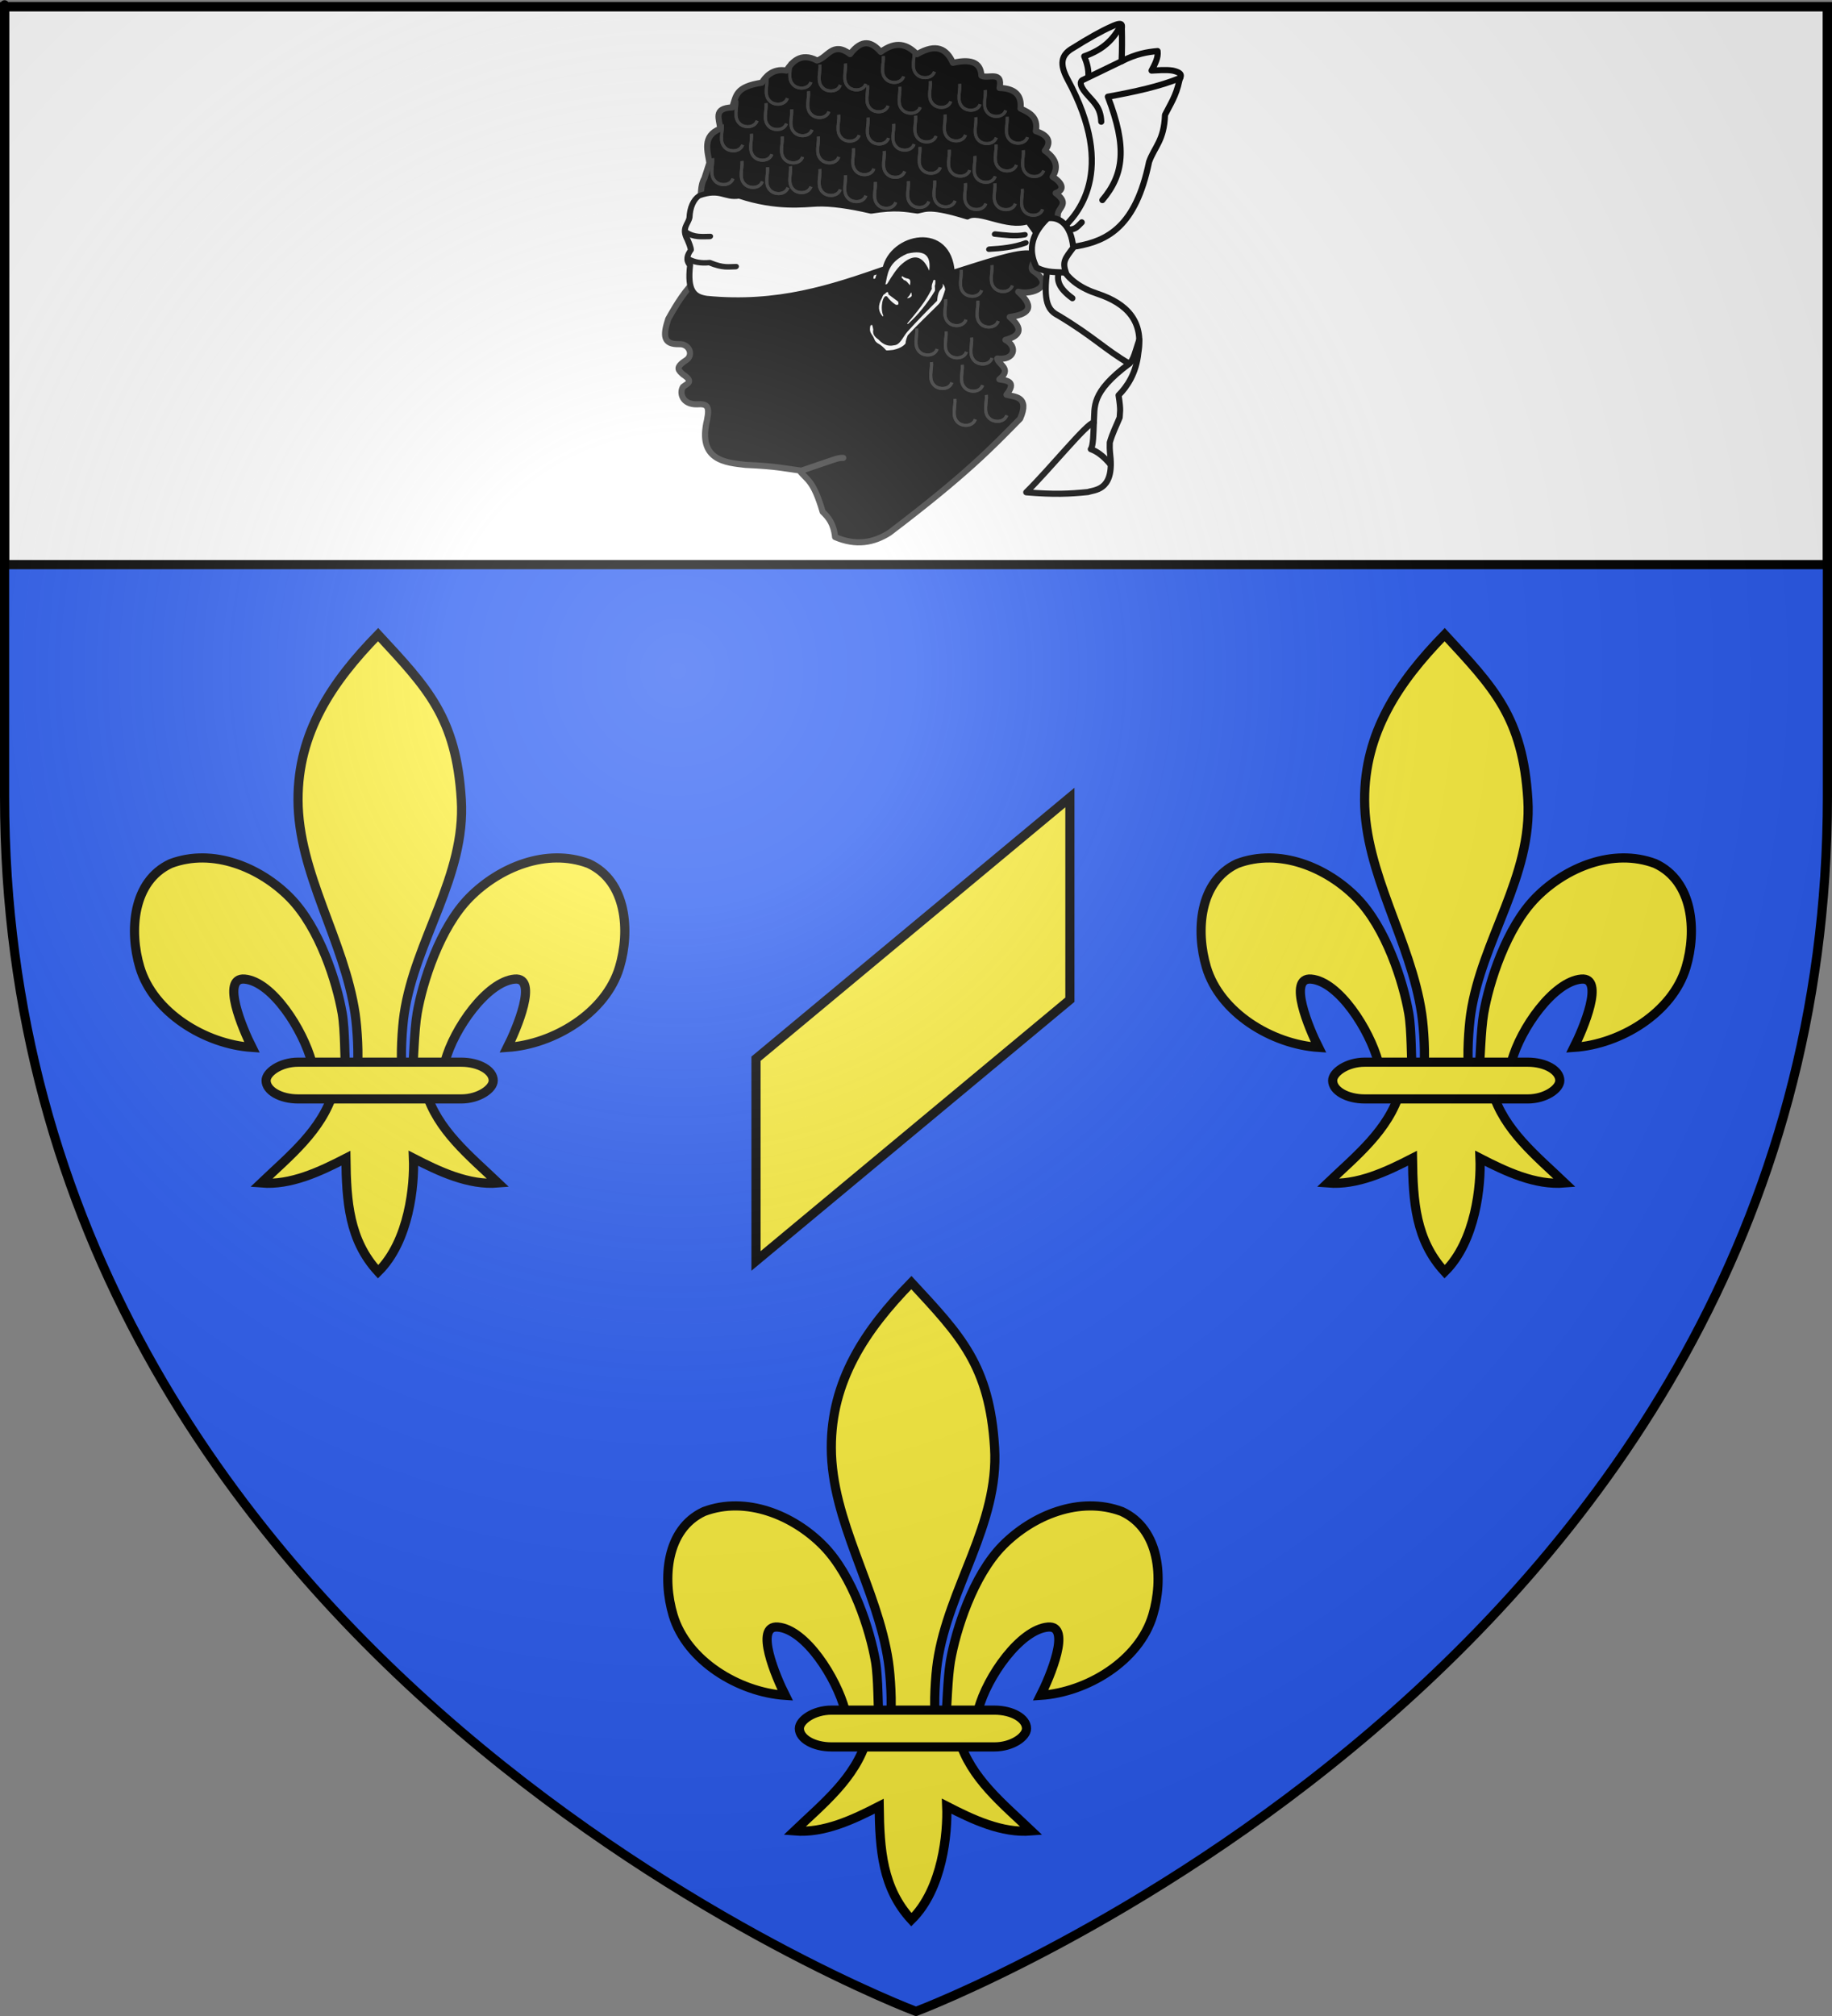 <?xml version="1.0" encoding="UTF-8" standalone="no"?>
<svg
   xmlns:dc="http://purl.org/dc/elements/1.1/"
   xmlns:cc="http://creativecommons.org/ns#"
   xmlns:rdf="http://www.w3.org/1999/02/22-rdf-syntax-ns#"
   xmlns:svg="http://www.w3.org/2000/svg"
   xmlns="http://www.w3.org/2000/svg"
   xmlns:xlink="http://www.w3.org/1999/xlink"
   xmlns:sodipodi="http://sodipodi.sourceforge.net/DTD/sodipodi-0.dtd"
   xmlns:inkscape="http://www.inkscape.org/namespaces/inkscape"
   inkscape:output_extension="org.inkscape.output.svg.inkscape"
   inkscape:export-ydpi="144"
   inkscape:export-xdpi="144"
   inkscape:export-filename="/Users/olivier/Desktop/Blason Rouge/Blason_Vide_3D.png"
   sodipodi:docname="Blason_ville_fr_Moret-sur-Loing_new_(Seine-et-Marne).svg"
   inkscape:version="0.91 r13725"
   sodipodi:version="0.32"
   id="svg2"
   version="1.0"
   width="600"
   height="660">
  <rect width="100%" height="100%" fill="#808080" stroke="none"/>
  <sodipodi:namedview
     inkscape:window-maximized="1"
     inkscape:document-rotation="0"
     inkscape:guide-bbox="true"
     showguides="true"
     inkscape:current-layer="layer3"
     inkscape:window-y="0"
     inkscape:window-x="0"
     inkscape:cy="329.61058"
     inkscape:cx="300"
     inkscape:zoom="0.79462992"
     height="660px"
     showgrid="false"
     id="base"
     pagecolor="#ffffff"
     bordercolor="#666666"
     borderopacity="1.0"
     objecttolerance="10.0"
     gridtolerance="10.0"
     guidetolerance="10.0"
     inkscape:pageopacity="0.0"
     inkscape:pageshadow="2"
     inkscape:window-width="1280"
     inkscape:window-height="726" />
  <desc
     id="desc4">Flag of Canton of Valais (Wallis)</desc>
  <defs
     id="defs6">
    <linearGradient
       id="linearGradient2893">
      <stop
         id="stop2895"
         offset="0"
         style="stop-color:white;stop-opacity:0.314;" />
      <stop
         style="stop-color:white;stop-opacity:0.251;"
         offset="0.19"
         id="stop2897" />
      <stop
         id="stop2901"
         offset="0.6"
         style="stop-color:#6b6b6b;stop-opacity:0.125;" />
      <stop
         id="stop2899"
         offset="1"
         style="stop-color:black;stop-opacity:0.125;" />
    </linearGradient>
    <radialGradient
       r="300"
       fy="226.331"
       fx="221.445"
       cy="226.331"
       cx="221.445"
       gradientTransform="matrix(1.353,0,0,1.349,-77.629,-85.747)"
       gradientUnits="userSpaceOnUse"
       id="radialGradient3163"
       xlink:href="#linearGradient2893"
       inkscape:collect="always" />
  </defs>
  <g
     transform="translate(2.3841858e-7,1.2525328e-6)"
     style="display:inline"
     inkscape:label="Fond écu"
     id="layer3"
     inkscape:groupmode="layer">
    <path
       sodipodi:nodetypes="cccccc"
       d="M 299,658.5 C 299,658.5 597.5,546.18 597.5,260.728 C 597.5,-24.723 597.5,2.176 597.5,2.176 L 0.5,2.176 L 0.5,260.728 C 0.5,546.18 299,658.5 299,658.5 z "
       style="fill:#2b5df2;fill-opacity:1;fill-rule:evenodd;stroke:none;stroke-width:1px;stroke-linecap:butt;stroke-linejoin:miter;stroke-opacity:1;display:inline"
       id="path11575" />
    <path
       sodipodi:nodetypes="ccccc"
       id="path10576"
       d="M 1.5,2.188 L 1.5,184.844 L 598.494,184.844 C 598.494,92.056 598.494,2.188 598.494,2.188 L 1.5,2.188 z "
       style="fill:#ffffff;fill-opacity:1;fill-rule:evenodd;stroke:#000000;stroke-width:3;stroke-linecap:butt;stroke-linejoin:miter;stroke-miterlimit:4;stroke-dasharray:none;stroke-opacity:1;display:inline" />
    <g
       style="stroke-width:3;stroke-miterlimit:4;stroke-dasharray:none"
       transform="translate(-10.262,0)"
       id="g22235">
      <g
         style="fill:#fcef3c;fill-opacity:1;stroke:#000000;stroke-width:5.484;stroke-miterlimit:4;stroke-dasharray:none;stroke-opacity:1;display:inline"
         id="g3672"
         transform="matrix(0.547,0,0,0.547,160.403,607.1)">
        <path
           sodipodi:nodetypes="csssssscscsscccccccsscscssssssc"
           id="path3674"
           d="M -48.097,-730.047 C -18.635,-698.201 -1.311,-680.639 1.716,-631.226 C 4.517,-585.498 -25.913,-547.267 -32.472,-503.038 C -33.716,-494.649 -34.783,-477.525 -33.659,-470.58 C -32.827,-465.437 -30.267,-449.725 -27.472,-469.166 C -26.897,-473.165 -26.485,-493.226 -24.722,-503.413 C -21.51,-521.974 -11.224,-554.612 6.622,-572.694 C 24.46,-590.769 52.726,-602.493 77.934,-593.038 C 100.774,-582.5 102.933,-552.738 96.434,-530.976 C 88.296,-503.72 57.193,-484.855 29.309,-483.007 C 34.835,-493.933 48.059,-525.12 33.716,-523.882 C 17.113,-522.449 -2.747,-494.201 -7.917,-474.823 C -9.864,-467.525 -9.078,-456.195 -19.503,-456.663 C -12.628,-433.435 6.777,-418.065 23.778,-401.851 C 6.056,-400.377 -11.477,-408.718 -26.941,-416.663 C -26.287,-400.738 -29.378,-367.096 -48.097,-348.726 C -65.472,-367.642 -67.053,-390.712 -67.378,-416.663 C -82.841,-408.718 -100.374,-400.377 -118.097,-401.851 C -101.096,-418.065 -81.69,-433.435 -74.816,-456.663 C -85.241,-456.195 -85.868,-466.818 -87.816,-474.116 C -92.986,-493.493 -111.432,-522.449 -128.034,-523.882 C -142.378,-525.12 -129.153,-493.933 -123.628,-483.007 C -151.512,-484.855 -182.614,-503.72 -190.753,-530.976 C -197.252,-552.738 -195.093,-582.5 -172.253,-593.038 C -147.045,-602.493 -118.779,-590.769 -100.941,-572.694 C -83.095,-554.612 -72.809,-521.974 -69.597,-503.413 C -67.834,-493.226 -68.129,-474.579 -67.554,-470.58 C -64.758,-451.139 -61.492,-465.437 -60.659,-470.58 C -59.535,-477.525 -60.603,-494.649 -61.847,-503.038 C -68.406,-547.267 -95.956,-587.053 -96.034,-631.226 C -96.104,-671.112 -76.051,-701.46 -48.097,-730.047 z "
           style="fill:#fcef3c;fill-opacity:1;fill-rule:evenodd;stroke:#000000;stroke-width:5.484;stroke-linecap:butt;stroke-linejoin:miter;stroke-miterlimit:4;stroke-dasharray:none;stroke-opacity:1" />
        <rect
           transform="scale(-1,1)"
           ry="19.2"
           y="-474.154"
           x="-20.841"
           height="22"
           width="136"
           id="rect3676"
           style="fill:#fcef3c;fill-opacity:1;fill-rule:evenodd;stroke:#000000;stroke-width:5.484;stroke-linejoin:round;stroke-miterlimit:4;stroke-dasharray:none;stroke-opacity:1"
           rx="19.2" />
      </g>
      <g
         style="fill:#fcef3c;fill-opacity:1;stroke:#000000;stroke-width:5.484;stroke-miterlimit:4;stroke-dasharray:none;stroke-opacity:1;display:inline"
         id="g22229"
         transform="matrix(0.547,0,0,0.547,509.714,607.1)">
        <path
           sodipodi:nodetypes="csssssscscsscccccccsscscssssssc"
           id="path22231"
           d="M -48.097,-730.047 C -18.635,-698.201 -1.311,-680.639 1.716,-631.226 C 4.517,-585.498 -25.913,-547.267 -32.472,-503.038 C -33.716,-494.649 -34.783,-477.525 -33.659,-470.58 C -32.827,-465.437 -30.267,-449.725 -27.472,-469.166 C -26.897,-473.165 -26.485,-493.226 -24.722,-503.413 C -21.51,-521.974 -11.224,-554.612 6.622,-572.694 C 24.46,-590.769 52.726,-602.493 77.934,-593.038 C 100.774,-582.5 102.933,-552.738 96.434,-530.976 C 88.296,-503.72 57.193,-484.855 29.309,-483.007 C 34.835,-493.933 48.059,-525.12 33.716,-523.882 C 17.113,-522.449 -2.747,-494.201 -7.917,-474.823 C -9.864,-467.525 -9.078,-456.195 -19.503,-456.663 C -12.628,-433.435 6.777,-418.065 23.778,-401.851 C 6.056,-400.377 -11.477,-408.718 -26.941,-416.663 C -26.287,-400.738 -29.378,-367.096 -48.097,-348.726 C -65.472,-367.642 -67.053,-390.712 -67.378,-416.663 C -82.841,-408.718 -100.374,-400.377 -118.097,-401.851 C -101.096,-418.065 -81.69,-433.435 -74.816,-456.663 C -85.241,-456.195 -85.868,-466.818 -87.816,-474.116 C -92.986,-493.493 -111.432,-522.449 -128.034,-523.882 C -142.378,-525.12 -129.153,-493.933 -123.628,-483.007 C -151.512,-484.855 -182.614,-503.72 -190.753,-530.976 C -197.252,-552.738 -195.093,-582.5 -172.253,-593.038 C -147.045,-602.493 -118.779,-590.769 -100.941,-572.694 C -83.095,-554.612 -72.809,-521.974 -69.597,-503.413 C -67.834,-493.226 -68.129,-474.579 -67.554,-470.58 C -64.758,-451.139 -61.492,-465.437 -60.659,-470.58 C -59.535,-477.525 -60.603,-494.649 -61.847,-503.038 C -68.406,-547.267 -95.956,-587.053 -96.034,-631.226 C -96.104,-671.112 -76.051,-701.46 -48.097,-730.047 z "
           style="fill:#fcef3c;fill-opacity:1;fill-rule:evenodd;stroke:#000000;stroke-width:5.484;stroke-linecap:butt;stroke-linejoin:miter;stroke-miterlimit:4;stroke-dasharray:none;stroke-opacity:1" />
        <rect
           transform="scale(-1,1)"
           ry="19.2"
           y="-474.154"
           x="-20.841"
           height="22"
           width="136"
           id="rect22233"
           style="fill:#fcef3c;fill-opacity:1;fill-rule:evenodd;stroke:#000000;stroke-width:5.484;stroke-linejoin:round;stroke-miterlimit:4;stroke-dasharray:none;stroke-opacity:1"
           rx="19.2" />
      </g>
    </g>
    <g
       style="fill:#fcef3c;fill-opacity:1;stroke:#000000;stroke-width:5.484;stroke-miterlimit:4;stroke-dasharray:none;stroke-opacity:1;display:inline"
       id="g22223"
       transform="matrix(0.547,0,0,0.547,324.796,819.232)">
      <path
         sodipodi:nodetypes="csssssscscsscccccccsscscssssssc"
         id="path22225"
         d="M -48.097,-730.047 C -18.635,-698.201 -1.311,-680.639 1.716,-631.226 C 4.517,-585.498 -25.913,-547.267 -32.472,-503.038 C -33.716,-494.649 -34.783,-477.525 -33.659,-470.58 C -32.827,-465.437 -30.267,-449.725 -27.472,-469.166 C -26.897,-473.165 -26.485,-493.226 -24.722,-503.413 C -21.51,-521.974 -11.224,-554.612 6.622,-572.694 C 24.46,-590.769 52.726,-602.493 77.934,-593.038 C 100.774,-582.5 102.933,-552.738 96.434,-530.976 C 88.296,-503.72 57.193,-484.855 29.309,-483.007 C 34.835,-493.933 48.059,-525.12 33.716,-523.882 C 17.113,-522.449 -2.747,-494.201 -7.917,-474.823 C -9.864,-467.525 -9.078,-456.195 -19.503,-456.663 C -12.628,-433.435 6.777,-418.065 23.778,-401.851 C 6.056,-400.377 -11.477,-408.718 -26.941,-416.663 C -26.287,-400.738 -29.378,-367.096 -48.097,-348.726 C -65.472,-367.642 -67.053,-390.712 -67.378,-416.663 C -82.841,-408.718 -100.374,-400.377 -118.097,-401.851 C -101.096,-418.065 -81.69,-433.435 -74.816,-456.663 C -85.241,-456.195 -85.868,-466.818 -87.816,-474.116 C -92.986,-493.493 -111.432,-522.449 -128.034,-523.882 C -142.378,-525.12 -129.153,-493.933 -123.628,-483.007 C -151.512,-484.855 -182.614,-503.72 -190.753,-530.976 C -197.252,-552.738 -195.093,-582.5 -172.253,-593.038 C -147.045,-602.493 -118.779,-590.769 -100.941,-572.694 C -83.095,-554.612 -72.809,-521.974 -69.597,-503.413 C -67.834,-493.226 -68.129,-474.579 -67.554,-470.58 C -64.758,-451.139 -61.492,-465.437 -60.659,-470.58 C -59.535,-477.525 -60.603,-494.649 -61.847,-503.038 C -68.406,-547.267 -95.956,-587.053 -96.034,-631.226 C -96.104,-671.112 -76.051,-701.46 -48.097,-730.047 z "
         style="fill:#fcef3c;fill-opacity:1;fill-rule:evenodd;stroke:#000000;stroke-width:5.484;stroke-linecap:butt;stroke-linejoin:miter;stroke-miterlimit:4;stroke-dasharray:none;stroke-opacity:1" />
      <rect
         transform="scale(-1,1)"
         ry="19.2"
         y="-474.154"
         x="-20.841"
         height="22"
         width="136"
         id="rect22227"
         style="fill:#fcef3c;fill-opacity:1;fill-rule:evenodd;stroke:#000000;stroke-width:5.484;stroke-linejoin:round;stroke-miterlimit:4;stroke-dasharray:none;stroke-opacity:1"
         rx="19.2" />
    </g>
    <path
       sodipodi:nodetypes="ccccc"
       id="rect23212"
       d="M 350.402,261.086 L 247.598,346.608 L 247.598,412.813 L 350.402,327.291 L 350.402,261.086 z "
       style="fill:#fcef3c;fill-opacity:1;stroke:#000000;stroke-width:3;stroke-miterlimit:4;stroke-dasharray:none;stroke-opacity:1" />
    <path
       d="m 276.171,149.904 c -1.914,-0.011 -1.919,0.197 -13.723,4.193 -5.143,-0.675 -7.865,-1.451 -18.297,-1.906 -6.394,-0.741 -15.811,-1.373 -12.579,-14.739 0.846,-4.282 0.233,-5.375 -3.304,-5.082 -4.774,0.101 -5.857,-3.672 -4.574,-5.718 1.434,-1.135 3.646,-1.64 0,-4.066 -1.45,-1.349 -2.729,-2.215 0.889,-4.574 2.749,-1.675 1.182,-5.525 -2.16,-5.337 -5.129,0.106 -5.417,-2.656 -3.558,-8.259 2.798,-4.993 5.728,-9.766 9.53,-13.087 0.988,-0.685 1.849,-3.34 1.144,-6.48 -5.436,-7.754 0.619,-8.21 1.398,-12.071 -2.032,-6.814 -1.578,-12.233 -0.254,-14.358 l 1.652,-5.082 c -0.438,-3.459 -2.586,-8.851 3.558,-11.181 -0.288,-3.256 -2.435,-6.736 3.939,-6.988 1.307,-3.93 1.086,-6.763 9.672,-8.098 1.049,-1.656 3.378,-4.824 8.06,-3.962 1.705,-2.612 4.594,-6.175 10.019,-3.305 3.474,-0.901 5.135,-6.435 10.83,-2.09 3.978,-5.2 7.14,-4.028 10.041,-0.707 4.961,-3.725 8.68,-2.528 11.857,0.757 6.331,-3.715 9.742,-1.785 11.778,2.803 6.888,-1.54 9.13,0.499 9.334,4.208 2.069,1.188 7.127,-1.86 5.945,4.024 5.2,0.148 7.32,2.511 6.874,6.739 2.902,1.346 5.857,2.74 4.998,7.395 3.872,1.251 5.374,3.37 2.955,6.399 3.48,2.38 4.675,5.186 2.556,8.54 2.796,1.719 4.438,4.159 0.976,5.348 4.94,3.635 0.573,4.742 0.71,7.27 -0.088,3.233 -1.198,4.463 -2.16,5.591 -0.042,2.965 -0.932,4.574 -2.668,4.828 -1.013,2.664 -5.311,6.442 -3.068,7.91 7.194,4.71 -0.462,7.924 -5.064,6.701 6.024,5.43 2.946,7.447 -2.795,8.259 6.38,5.346 0.566,6.914 -1.398,7.497 4.136,2.166 3.02,6.852 -2.668,6.099 0.406,2.152 4.977,3.285 0.687,6.811 2.223,0.404 5.884,0.525 2.332,5.036 2.721,0.773 7.709,0.491 4.478,7.847 -9.173,9.319 -17.377,18.043 -42.819,37.356 -5.172,3.28 -10.943,4.335 -17.788,1.398 -0.458,-4.397 -2.192,-6.457 -4.066,-8.259 -3.103,-10.597 -5.169,-10.31 -7.624,-13.56"
       style="color:#000000;display:inline;overflow:visible;visibility:visible;fill:#000000;fill-opacity:1;fill-rule:nonzero;stroke:#313131;stroke-width:2;stroke-linecap:round;stroke-linejoin:round;stroke-miterlimit:4;stroke-dasharray:none;stroke-dashoffset:0;stroke-opacity:1;marker:none;marker-start:none;marker-mid:none;marker-end:none"
       id="path1884"
       inkscape:connector-curvature="0"
       sodipodi:nodetypes="ccccccccccccccccccccccccccccccccccsccccccccccc" />
    <g
       transform="matrix(0.252,0,0,0.252,201.839,-12.726)"
       id="g30350">
      <path
         d="m 297.742,373.5 c -1.551,-0.285 -2.447,0.496 -2.652,2.399 -0.239,1.866 -0.458,3.74 0.126,5.935 0.251,1.044 0.887,2.409 2.147,4.293 2.138,2.502 2.793,5.3 4.167,7.955 1.238,1.559 2.791,3.071 4.924,4.041 2.876,1.589 6.791,5.105 9.218,8.081 1.274,0.887 6.243,-0.215 9.47,-0.379 11.581,-2.415 15.793,-7.812 16.036,-8.713 -0.041,-2.152 0.794,-5.46 2.778,-10.228 13.427,-14.619 26.853,-27.022 40.28,-40.532 2.089,-2.695 3.786,-3.409 8.46,-19.193 -1.18,-5.799 -2.131,-5.442 -3.157,-7.071 -1.252,1.763 2.978,1.359 -4.167,8.965 -2.656,4.576 -2.697,8.749 -3.283,13.006 -13.042,13.001 -25.971,26.19 -38.512,40.027 -6.502,7.772 -9.604,17.463 -17.678,17.804 -6.852,1.625 -13.561,-0.452 -20.077,-7.576 -4.29,-2.983 -7.884,-6.408 -6.692,-12.879 -0.332,-2.503 -0.905,-4.041 -1.389,-5.935 z"
         transform="translate(34.857,99.219)"
         style="color:#000000;display:inline;overflow:visible;visibility:visible;fill:#ffffff;fill-opacity:1;fill-rule:nonzero;stroke:none;stroke-width:0.5;stroke-linecap:round;stroke-linejoin:round;stroke-miterlimit:4;stroke-dashoffset:0;stroke-opacity:1;marker:none;marker-start:none;marker-mid:none;marker-end:none"
         id="path15283" />
      <path
         d="m 311.339,362.268 c -5.547,-6.046 -6.779,-13.679 -0.893,-23.929 1.083,-2.937 1.751,-4.574 3.839,-5.268 4.186,-4.818 4.243,-1.213 4.732,0.804 l 12.411,9.196 c 0.566,2.501 1.297,5.12 -3.214,4.018 -5.142,-3.283 -8.335,-6.909 -11.161,-10.625 -5.571,-3.529 -9.331,15.613 -4.911,24.821 -0.021,0.636 -0.118,1.176 -0.804,0.982 z"
         transform="translate(34.857,99.219)"
         style="color:#000000;display:inline;overflow:visible;visibility:visible;opacity:1;fill:#ffffff;fill-opacity:1;fill-rule:nonzero;stroke:none;stroke-width:0.5;stroke-linecap:round;stroke-linejoin:round;stroke-miterlimit:4;stroke-dasharray:none;stroke-dashoffset:0;stroke-opacity:1;marker:none;marker-start:none;marker-mid:none;marker-end:none"
         id="path19718" />
      <path
         d="m 343.01,338.587 c 1.726,-2.073 3.451,-2.949 5.177,-7.324 0.523,0.645 1.021,1.388 0.884,4.672 -2.683,2.762 -4.361,2.677 -6.061,2.652 z"
         transform="translate(34.857,99.219)"
         style="color:#000000;display:inline;overflow:visible;visibility:visible;opacity:1;fill:#ffffff;fill-opacity:1;fill-rule:nonzero;stroke:none;stroke-width:0.5;stroke-linecap:round;stroke-linejoin:round;stroke-miterlimit:4;stroke-dasharray:none;stroke-dashoffset:0;stroke-opacity:1;marker:none;marker-start:none;marker-mid:none;marker-end:none"
         id="path21490" />
      <path
         d="m 336.57,309.923 c 2.157,1.66 4.641,2.863 7.639,3.346 0.943,0.389 1.931,0.423 2.715,2.083 0.661,1.677 0.173,4.272 0.063,6.566 -2.712,-2.399 -4.342,-6.36 -8.397,-6.819 -0.174,-0.75 -0.659,-1.568 -2.336,-2.652 -0.5,-1.205 0.022,-1.796 0.316,-2.525 z"
         transform="translate(34.857,99.219)"
         style="color:#000000;display:inline;overflow:visible;visibility:visible;opacity:1;fill:#ffffff;fill-opacity:1;fill-rule:nonzero;stroke:none;stroke-width:3;stroke-linecap:round;stroke-linejoin:round;stroke-miterlimit:4;stroke-dasharray:none;stroke-dashoffset:0;stroke-opacity:1;marker:none;marker-start:none;marker-mid:none;marker-end:none"
         id="path22377" />
      <path
         d="m 299.195,313.08 c 1.859,-8.975 1.77,-17.801 7.639,-27.085 l 6.124,-1.831 c -3.907,9.168 -7.052,14.994 -11.364,28.979 -0.709,0.252 -1.367,0.654 -2.399,-0.063 z"
         transform="translate(34.857,99.219)"
         style="color:#000000;display:inline;overflow:visible;visibility:visible;opacity:1;fill:#ffffff;fill-opacity:1;fill-rule:nonzero;stroke:none;stroke-width:3;stroke-linecap:round;stroke-linejoin:round;stroke-miterlimit:4;stroke-dasharray:none;stroke-dashoffset:0;stroke-opacity:1;marker:none;marker-start:none;marker-mid:none;marker-end:none"
         id="path23264" />
      <path
         d="m 314.915,320.719 c 3.187,-13.302 2.526,-28.36 28.347,-39.901 25.322,-5.995 30.759,4.864 28.6,22.16 -9.701,-22.54 -22.178,-20.339 -35.734,-8.523 -5.74,4.74 -12.611,15.128 -18.512,24.971 -0.875,1.46 -1.733,1.082 -2.701,1.293 z"
         transform="translate(34.857,99.219)"
         style="color:#000000;display:inline;overflow:visible;visibility:visible;opacity:1;fill:#ffffff;fill-opacity:1;fill-rule:nonzero;stroke:none;stroke-width:3;stroke-linecap:round;stroke-linejoin:round;stroke-miterlimit:4;stroke-dasharray:none;stroke-dashoffset:0;stroke-opacity:1;marker:none;marker-start:none;marker-mid:none;marker-end:none"
         id="path24151" />
      <path
         d="m 343.073,371.732 c 22.245,-25.958 26.808,-35.094 32.199,-45.204 -0.789,-5.407 1.221,-7.759 2.083,-11.364 1.193,-0.525 1.941,-0.272 2.462,0.379 -0.115,2.447 0.274,5.146 -0.758,7.134 0.532,4.366 0.178,4.298 0.253,6.377 -10.272,16.898 -22.149,31.476 -34.661,42.742 -0.622,0.459 -1.124,0.316 -1.578,-0.063 z"
         transform="translate(34.857,99.219)"
         style="color:#000000;display:inline;overflow:visible;visibility:visible;opacity:1;fill:#ffffff;fill-opacity:1;fill-rule:nonzero;stroke:none;stroke-width:3;stroke-linecap:round;stroke-linejoin:round;stroke-miterlimit:4;stroke-dasharray:none;stroke-dashoffset:0;stroke-opacity:1;marker:none;marker-start:none;marker-mid:none;marker-end:none"
         id="path25038" />
    </g>
    <g
       transform="matrix(0.238,-0.086,0.075,0.208,178.881,37.49)"
       id="g10799"
       style="fill:#ffffff;fill-opacity:1;stroke:#000000;stroke-width:7.95;stroke-miterlimit:4;stroke-dasharray:none;stroke-opacity:1">
      <path
         id="path2791"
         style="color:#000000;display:inline;overflow:visible;visibility:visible;opacity:1;fill:#ffffff;fill-opacity:1;fill-rule:nonzero;stroke:#000000;stroke-width:7.95;stroke-linecap:round;stroke-linejoin:round;stroke-miterlimit:4;stroke-dasharray:none;stroke-dashoffset:0;stroke-opacity:1;marker:none;marker-start:none;marker-mid:none;marker-end:none"
         transform="translate(34.857,99.219)"
         d="m 79.297,237.634 c -14.524,-8.93 -19.901,-20.305 -5.091,-54.569 -3.135,-10.137 1.374,-15.906 7.576,-20.708 1.055,-3.615 0.761,-9.926 0.505,-16.162 -2.493,-19.733 7.426,-20.849 12.122,-29.799 4.816,-13.557 12.587,-22.95 21.213,-25.506 29.934,0.152 30.308,16.514 49.053,20.415 40.141,36.208 74.632,44.406 91.904,50.569 16.633,6.178 37.41,18.571 62.124,36.871 31.823,6.818 42.851,15.122 56.569,23.234 11.215,1.855 18.395,-0.877 58.084,33.335 17.425,-4.284 43.588,36.822 71.721,36.871 l 7.576,31.315 -18.688,14.647 c -13.207,-9.855 -61.779,-10.485 -104.551,-12.627 17.808,-70.177 -56.324,-81.377 -78.792,-39.396 C 237.083,285.13 163.369,283.394 79.297,237.634 Z" />
      <path
         id="path9879"
         style="color:#000000;display:inline;overflow:visible;visibility:visible;opacity:1;fill:none;fill-opacity:1;fill-rule:nonzero;stroke:#000000;stroke-width:7.95;stroke-linecap:round;stroke-linejoin:round;stroke-miterlimit:4;stroke-dasharray:none;stroke-dashoffset:0;stroke-opacity:1;marker:none;marker-start:none;marker-mid:none;marker-end:none"
         d="m 109.214,272.362 c 5.877,7.694 14.052,13.091 24.643,16.071 14.514,15.099 21.533,15.209 30.357,18.929" />
      <path
         id="path9881"
         style="color:#000000;display:inline;overflow:visible;visibility:visible;opacity:1;fill:none;fill-opacity:1;fill-rule:nonzero;stroke:#000000;stroke-width:7.95;stroke-linecap:round;stroke-linejoin:round;stroke-miterlimit:4;stroke-dasharray:none;stroke-dashoffset:0;stroke-opacity:1;marker:none;marker-start:none;marker-mid:none;marker-end:none"
         d="m 118.143,233.791 c 7.867,12.339 18.066,14.57 27.857,18.571" />
      <path
         id="path9883"
         style="color:#000000;display:inline;overflow:visible;visibility:visible;opacity:1;fill:none;fill-opacity:1;fill-rule:nonzero;stroke:#000000;stroke-width:7.95;stroke-linecap:round;stroke-linejoin:round;stroke-miterlimit:4;stroke-dasharray:none;stroke-dashoffset:0;stroke-opacity:1;marker:none;marker-start:none;marker-mid:none;marker-end:none"
         transform="translate(34.857,99.219)"
         d="m 445.357,311.286 c 15.224,5.174 30.591,9.777 47.143,9.643" />
      <path
         id="path9885"
         style="color:#000000;display:inline;overflow:visible;visibility:visible;opacity:1;fill:none;fill-opacity:1;fill-rule:nonzero;stroke:#000000;stroke-width:7.95;stroke-linecap:round;stroke-linejoin:round;stroke-miterlimit:4;stroke-dasharray:none;stroke-dashoffset:0;stroke-opacity:1;marker:none;marker-start:none;marker-mid:none;marker-end:none"
         transform="translate(34.857,99.219)"
         d="m 458.929,293.071 c 11.685,6.372 23.103,13.549 36.071,16.071" />
    </g>
    <g
       transform="matrix(0.252,0,0,0.252,206.089,-25.976)"
       id="g10786"
       style="stroke:#000000;stroke-width:7.95;stroke-miterlimit:4;stroke-dasharray:none;stroke-opacity:1">
      <path
         id="path4565"
         style="color:#000000;display:inline;overflow:visible;visibility:visible;opacity:1;fill:#ffffff;fill-opacity:1;fill-rule:nonzero;stroke:#000000;stroke-width:7.95;stroke-linecap:round;stroke-linejoin:round;stroke-miterlimit:4;stroke-dasharray:none;stroke-dashoffset:0;stroke-opacity:1;marker:none;marker-start:none;marker-mid:none;marker-end:none"
         transform="translate(34.857,99.219)"
         d="m 527.5,301.286 c 18.604,-17.087 72.972,-73.488 7.143,-194.643 -9.921,-18.725 -9.213,-31.261 7.143,-40.357 19.806,-12.425 36.856,-22.094 50,-27.857 17.614,-8.217 12.964,-0.028 13.571,4.286 0.301,12.732 0.292,26.083 -0.357,40.714 19.104,-9.668 33.322,-12.007 46.786,-13.214 1.156,8.452 -3.379,16.905 -7.857,25.357 9.021,-0.292 17.608,-1.45 27.5,0 15.675,3.651 9.549,7.996 8.571,13.214 -4.066,19.72 -11.859,30.742 -18.571,44.286 -1.197,33.403 -13.578,41.244 -20.714,61.071 -17.332,84.304 -54.018,102.483 -93.929,109.643 l -13.929,1.071 z" />
      <path
         id="path9887"
         style="color:#000000;display:inline;overflow:visible;visibility:visible;opacity:1;fill:none;fill-opacity:1;fill-rule:nonzero;stroke:#000000;stroke-width:7.95;stroke-linecap:round;stroke-linejoin:round;stroke-miterlimit:4;stroke-dasharray:none;stroke-dashoffset:0;stroke-opacity:1;marker:none;marker-start:none;marker-mid:none;marker-end:none"
         transform="translate(34.857,99.219)"
         d="m 536.786,302 c 8.892,0.321 11.964,-5.179 16.429,-9.286" />
      <path
         id="path9889"
         style="color:#000000;display:inline;overflow:visible;visibility:visible;opacity:1;fill:none;fill-opacity:1;fill-rule:nonzero;stroke:#000000;stroke-width:7.95;stroke-linecap:round;stroke-linejoin:round;stroke-miterlimit:4;stroke-dasharray:none;stroke-dashoffset:0;stroke-opacity:1;marker:none;marker-start:none;marker-mid:none;marker-end:none"
         transform="translate(34.857,99.219)"
         d="m 580,263.786 c 28.007,-33.062 32.438,-68.46 7.143,-134.286 34.494,-6.238 67.443,-13.376 93.929,-24.286" />
      <path
         id="path9891"
         style="color:#000000;display:inline;overflow:visible;visibility:visible;opacity:1;fill:none;fill-opacity:1;fill-rule:nonzero;stroke:#000000;stroke-width:7.95;stroke-linecap:round;stroke-linejoin:round;stroke-miterlimit:4;stroke-dasharray:none;stroke-dashoffset:0;stroke-opacity:1;marker:none;marker-start:none;marker-mid:none;marker-end:none"
         transform="translate(34.857,99.219)"
         d="m 578.571,162 c -0.847,-19.61 -10.187,-25.435 -20.184,-37.431 -8.717,-10.406 -6.887,-14.971 -4.459,-16.497 l 51.786,-25" />
      <path
         id="path9893"
         style="color:#000000;display:inline;overflow:visible;visibility:visible;opacity:1;fill:none;fill-opacity:1;fill-rule:nonzero;stroke:#000000;stroke-width:7.95;stroke-linecap:round;stroke-linejoin:round;stroke-miterlimit:4;stroke-dasharray:none;stroke-dashoffset:0;stroke-opacity:1;marker:none;marker-start:none;marker-mid:none;marker-end:none"
         transform="translate(34.857,99.219)"
         d="m 561.786,103.786 c 0.594,-10.118 -1.94,-18.673 -5.357,-26.786 25.673,-9.049 38.233,-22.546 47.857,-40.714" />
    </g>
    <g
       transform="matrix(0.252,0,0,0.252,206.089,-25.976)"
       id="g10793"
       style="stroke:#000000;stroke-width:7.95;stroke-linecap:round;stroke-linejoin:round;stroke-miterlimit:4;stroke-dasharray:none;stroke-opacity:1">
      <path
         id="path5452"
         style="color:#000000;display:inline;overflow:visible;visibility:visible;opacity:1;fill:#ffffff;fill-opacity:1;fill-rule:nonzero;stroke:#000000;stroke-width:7.95;stroke-linecap:round;stroke-linejoin:round;stroke-miterlimit:4;stroke-dasharray:none;stroke-dashoffset:0;stroke-opacity:1;marker:none;marker-start:none;marker-mid:none;marker-end:none"
         transform="translate(34.857,99.219)"
         d="m 508.834,351.033 c -6.877,47.018 1.696,56.352 14.023,62.753 46.096,27.661 60.623,44.159 92.143,62.5 -50.92,37.989 -44.431,55.778 -46.071,76.429 -8.473,0.175 -57.591,61.083 -87.857,90.714 37.178,3.079 55.589,2.086 80.357,-0.357 7.907,-2.975 32.326,-1.502 29.286,-43.214 -0.491,-6.357 -1.447,-10.385 -1.071,-21.071 3.668,-12.686 7.902,-20.462 12.857,-32.5 0.155,-7.118 1.919,-7.798 -1.429,-28.929 10.876,-10.961 22.94,-28.244 25.714,-55.357 6.913,-41.135 -15.099,-63.807 -52.857,-76.429 -22.095,-7.221 -37.309,-18.374 -46.071,-33.214 z" />
      <path
         id="path9895"
         style="color:#000000;display:inline;overflow:visible;visibility:visible;opacity:1;fill:none;fill-opacity:1;fill-rule:nonzero;stroke:#000000;stroke-width:7.95;stroke-linecap:round;stroke-linejoin:round;stroke-miterlimit:4;stroke-dasharray:none;stroke-dashoffset:0;stroke-opacity:1;marker:none;marker-start:none;marker-mid:none;marker-end:none"
         transform="translate(34.857,99.219)"
         d="m 523.214,358.429 c -2.407,9.334 -0.446,19.514 17.857,32.857" />
      <path
         id="path9897"
         style="color:#000000;display:inline;overflow:visible;visibility:visible;opacity:1;fill:none;fill-opacity:1;fill-rule:nonzero;stroke:#000000;stroke-width:7.95;stroke-linecap:round;stroke-linejoin:round;stroke-miterlimit:4;stroke-dasharray:none;stroke-dashoffset:0;stroke-opacity:1;marker:none;marker-start:none;marker-mid:none;marker-end:none"
         transform="translate(34.857,99.219)"
         d="m 614.286,476.582 c 6.287,-3.48 9.262,-19.015 13.691,-31.161" />
      <path
         id="path9899"
         style="color:#000000;display:inline;overflow:visible;visibility:visible;opacity:1;fill:none;fill-opacity:1;fill-rule:nonzero;stroke:#000000;stroke-width:7.95;stroke-linecap:round;stroke-linejoin:round;stroke-miterlimit:4;stroke-dasharray:none;stroke-dashoffset:0;stroke-opacity:1;marker:none;marker-start:none;marker-mid:none;marker-end:none"
         transform="translate(34.857,99.219)"
         d="m 568.929,552.714 c -0.539,15.059 -0.791,30.626 -3.929,34.643 7.678,2.793 16.022,8.475 25.714,20" />
    </g>
    <path
       id="path3678"
       style="color:#000000;display:inline;overflow:visible;visibility:visible;fill:#ffffff;fill-opacity:1;fill-rule:nonzero;stroke:#000000;stroke-width:2;stroke-linecap:round;stroke-linejoin:round;stroke-miterlimit:4;stroke-dasharray:none;stroke-dashoffset:0;stroke-opacity:1;marker:none;marker-start:none;marker-mid:none;marker-end:none"
       d="m 339.504,87.608 c -4.035,-7.857 0.729,-13.276 3.558,-16.137 3.932,-0.631 7.712,2.059 8.45,9.593 -2.677,3.573 -3.663,4.58 -2.414,8.195 -2.983,-0.278 -5.988,0.181 -9.593,-1.652 z" />
    <g
       id="g4276">
      <g
         id="g4263">
        <g
           id="g4251">
          <g
             id="g4240">
            <g
               id="g4230">
              <g
                 id="g4221">
                <g
                   id="g4213">
                  <g
                     id="g4206">
                    <g
                       id="g4200">
                      <g
                         id="g4195">
                        <g
                           id="g4191">
                          <g
                             id="g4188">
                            <g
                               id="g4293">
                              <g
                                 id="g4290">
                                <path
                                   style="fill:none;fill-rule:evenodd;stroke:#313131;stroke-width:1px;stroke-linecap:butt;stroke-linejoin:miter;stroke-opacity:1"
                                   d="m 300.236,107.603 c 0.236,2.532 -1.188,5.607 0.972,7.635 1.574,1.525 4.953,1.343 5.697,-0.967"
                                   id="path4186"
                                   inkscape:connector-curvature="0" />
                                <path
                                   inkscape:connector-curvature="0"
                                   id="path4314"
                                   d="m 300.236,107.603 c 0.236,2.532 -1.188,5.607 0.972,7.635 1.574,1.525 4.953,1.343 5.697,-0.967"
                                   style="fill:none;fill-rule:evenodd;stroke:#313131;stroke-width:1px;stroke-linecap:butt;stroke-linejoin:miter;stroke-opacity:1" />
                              </g>
                            </g>
                          </g>
                        </g>
                      </g>
                    </g>
                  </g>
                </g>
              </g>
            </g>
          </g>
        </g>
      </g>
    </g>
    <use
       x="0"
       y="0"
       xlink:href="#g4276"
       id="use4316"
       transform="translate(9.615,0.93)"
       width="100%"
       height="100%" />
    <use
       x="0"
       y="0"
       xlink:href="#use4316"
       id="use4318"
       transform="translate(8.374,2.016)"
       width="100%"
       height="100%" />
    <use
       x="0"
       y="0"
       xlink:href="#g4276"
       id="use4320"
       transform="translate(9.46,-9.615)"
       width="100%"
       height="100%" />
    <use
       x="0"
       y="0"
       xlink:href="#use4318"
       id="use4322"
       transform="translate(2.016,-12.096)"
       width="100%"
       height="100%" />
    <use
       x="0"
       y="0"
       xlink:href="#use4322"
       id="use4324"
       transform="translate(4.652,-11.631)"
       width="100%"
       height="100%" />
    <use
       x="0"
       y="0"
       xlink:href="#use4324"
       id="use4326"
       transform="translate(-10.08,1.551)"
       width="100%"
       height="100%" />
    <g
       id="g4328"
       transform="translate(4.825,10.966)">
      <g
         id="g4330">
        <g
           id="g4332">
          <g
             id="g4334">
            <g
               id="g4336">
              <g
                 id="g4338">
                <g
                   id="g4340">
                  <g
                     id="g4342">
                    <g
                       id="g4344">
                      <g
                         id="g4346">
                        <g
                           id="g4348">
                          <g
                             id="g4350">
                            <g
                               id="g4352">
                              <g
                                 id="g4354">
                                <path
                                   inkscape:connector-curvature="0"
                                   id="path4356"
                                   d="m 300.236,107.603 c 0.236,2.532 -1.188,5.607 0.972,7.635 1.574,1.525 4.953,1.343 5.697,-0.967"
                                   style="fill:none;fill-rule:evenodd;stroke:#313131;stroke-width:1px;stroke-linecap:butt;stroke-linejoin:miter;stroke-opacity:1" />
                                <path
                                   style="fill:none;fill-rule:evenodd;stroke:#313131;stroke-width:1px;stroke-linecap:butt;stroke-linejoin:miter;stroke-opacity:1"
                                   d="m 300.236,107.603 c 0.236,2.532 -1.188,5.607 0.972,7.635 1.574,1.525 4.953,1.343 5.697,-0.967"
                                   id="path4358"
                                   inkscape:connector-curvature="0" />
                              </g>
                            </g>
                          </g>
                        </g>
                      </g>
                    </g>
                  </g>
                </g>
              </g>
            </g>
          </g>
        </g>
      </g>
    </g>
    <use
       x="0"
       y="0"
       xlink:href="#g4328"
       id="use4360"
       transform="translate(10.089,0.877)"
       width="100%"
       height="100%" />
    <use
       height="100%"
       width="100%"
       transform="translate(17.984,10.747)"
       id="use4362"
       xlink:href="#g4328"
       y="0"
       x="0" />
    <use
       x="0"
       y="0"
       xlink:href="#g4328"
       id="use4364"
       transform="translate(7.676,12.062)"
       width="100%"
       height="100%" />
    <g
       id="g4396"
       transform="translate(-25.529,-70.008)">
      <g
         id="g4398">
        <g
           id="g4400">
          <g
             id="g4402">
            <g
               id="g4404">
              <g
                 id="g4406">
                <g
                   id="g4408">
                  <g
                     id="g4410">
                    <g
                       id="g4412">
                      <g
                         id="g4414">
                        <g
                           id="g4416">
                          <g
                             id="g4418">
                            <g
                               id="g4420">
                              <g
                                 id="g4422">
                                <path
                                   inkscape:connector-curvature="0"
                                   id="path4424"
                                   d="m 300.236,107.603 c 0.236,2.532 -1.188,5.607 0.972,7.635 1.574,1.525 4.953,1.343 5.697,-0.967"
                                   style="fill:none;fill-rule:evenodd;stroke:#313131;stroke-width:1px;stroke-linecap:butt;stroke-linejoin:miter;stroke-opacity:1" />
                                <path
                                   style="fill:none;fill-rule:evenodd;stroke:#313131;stroke-width:1px;stroke-linecap:butt;stroke-linejoin:miter;stroke-opacity:1"
                                   d="m 300.236,107.603 c 0.236,2.532 -1.188,5.607 0.972,7.635 1.574,1.525 4.953,1.343 5.697,-0.967"
                                   id="path4426"
                                   inkscape:connector-curvature="0" />
                              </g>
                            </g>
                          </g>
                        </g>
                      </g>
                    </g>
                  </g>
                </g>
              </g>
            </g>
          </g>
        </g>
      </g>
    </g>
    <use
       height="100%"
       width="100%"
       transform="translate(-15.914,-69.078)"
       id="use4428"
       xlink:href="#g4276"
       y="0"
       x="0" />
    <use
       height="100%"
       width="100%"
       transform="translate(-17.155,-67.992)"
       id="use4430"
       xlink:href="#use4316"
       y="0"
       x="0" />
    <use
       height="100%"
       width="100%"
       transform="translate(-16.069,-79.623)"
       id="use4432"
       xlink:href="#g4276"
       y="0"
       x="0" />
    <use
       height="100%"
       width="100%"
       transform="translate(-23.513,-82.104)"
       id="use4434"
       xlink:href="#use4318"
       y="0"
       x="0" />
    <use
       height="100%"
       width="100%"
       transform="translate(-20.877,-81.639)"
       id="use4436"
       xlink:href="#use4322"
       y="0"
       x="0" />
    <use
       height="100%"
       width="100%"
       transform="translate(-35.61,-68.457)"
       id="use4438"
       xlink:href="#use4324"
       y="0"
       x="0" />
    <g
       transform="translate(-20.704,-59.042)"
       id="g4440">
      <g
         id="g4442">
        <g
           id="g4444">
          <g
             id="g4446">
            <g
               id="g4448">
              <g
                 id="g4450">
                <g
                   id="g4452">
                  <g
                     id="g4454">
                    <g
                       id="g4456">
                      <g
                         id="g4458">
                        <g
                           id="g4460">
                          <g
                             id="g4462">
                            <g
                               id="g4464">
                              <g
                                 id="g4466">
                                <path
                                   style="fill:none;fill-rule:evenodd;stroke:#313131;stroke-width:1px;stroke-linecap:butt;stroke-linejoin:miter;stroke-opacity:1"
                                   d="m 300.236,107.603 c 0.236,2.532 -1.188,5.607 0.972,7.635 1.574,1.525 4.953,1.343 5.697,-0.967"
                                   id="path4468"
                                   inkscape:connector-curvature="0" />
                                <path
                                   inkscape:connector-curvature="0"
                                   id="path4470"
                                   d="m 300.236,107.603 c 0.236,2.532 -1.188,5.607 0.972,7.635 1.574,1.525 4.953,1.343 5.697,-0.967"
                                   style="fill:none;fill-rule:evenodd;stroke:#313131;stroke-width:1px;stroke-linecap:butt;stroke-linejoin:miter;stroke-opacity:1" />
                              </g>
                            </g>
                          </g>
                        </g>
                      </g>
                    </g>
                  </g>
                </g>
              </g>
            </g>
          </g>
        </g>
      </g>
    </g>
    <use
       height="100%"
       width="100%"
       transform="translate(-15.441,-69.131)"
       id="use4472"
       xlink:href="#g4328"
       y="0"
       x="0" />
    <use
       x="0"
       y="0"
       xlink:href="#g4328"
       id="use4474"
       transform="translate(-7.545,-59.262)"
       width="100%"
       height="100%" />
    <use
       height="100%"
       width="100%"
       transform="translate(-18.38,-58.998)"
       id="use4476"
       xlink:href="#g4328"
       y="0"
       x="0" />
    <use
       x="0"
       y="0"
       xlink:href="#g4396"
       id="use4478"
       transform="translate(-15.791,16.844)"
       width="100%"
       height="100%" />
    <use
       x="0"
       y="0"
       xlink:href="#use4428"
       id="use4480"
       transform="translate(-15.791,16.844)"
       width="100%"
       height="100%" />
    <use
       x="0"
       y="0"
       xlink:href="#use4430"
       id="use4482"
       transform="translate(-15.791,16.844)"
       width="100%"
       height="100%" />
    <use
       x="0"
       y="0"
       xlink:href="#use4478"
       id="use4484"
       transform="translate(-25.529,-2.632)"
       width="100%"
       height="100%" />
    <use
       x="0"
       y="0"
       xlink:href="#use4480"
       id="use4486"
       transform="translate(-25.529,-2.632)"
       width="100%"
       height="100%" />
    <use
       x="0"
       y="0"
       xlink:href="#use4482"
       id="use4488"
       transform="translate(-25.529,-2.632)"
       width="100%"
       height="100%" />
    <use
       x="0"
       y="0"
       xlink:href="#g4396"
       id="use4490"
       transform="translate(26.582,10.528)"
       width="100%"
       height="100%" />
    <use
       x="0"
       y="0"
       xlink:href="#use4428"
       id="use4492"
       transform="translate(26.582,10.528)"
       width="100%"
       height="100%" />
    <use
       x="0"
       y="0"
       xlink:href="#use4430"
       id="use4494"
       transform="translate(26.582,10.528)"
       width="100%"
       height="100%" />
    <use
       x="0"
       y="0"
       xlink:href="#g4440"
       id="use4496"
       transform="translate(26.582,10.528)"
       width="100%"
       height="100%" />
    <use
       x="0"
       y="0"
       xlink:href="#use4472"
       id="use4498"
       transform="translate(26.582,10.528)"
       width="100%"
       height="100%" />
    <use
       x="0"
       y="0"
       xlink:href="#use4490"
       id="use4500"
       transform="translate(3.421,-21.581)"
       width="100%"
       height="100%" />
    <use
       x="0"
       y="0"
       xlink:href="#use4492"
       id="use4502"
       transform="translate(3.421,-21.581)"
       width="100%"
       height="100%" />
    <use
       x="0"
       y="0"
       xlink:href="#use4494"
       id="use4504"
       transform="translate(3.421,-21.581)"
       width="100%"
       height="100%" />
    <use
       x="0"
       y="0"
       xlink:href="#use4496"
       id="use4506"
       transform="translate(3.421,-21.581)"
       width="100%"
       height="100%" />
    <use
       x="0"
       y="0"
       xlink:href="#use4498"
       id="use4508"
       transform="translate(3.421,-21.581)"
       width="100%"
       height="100%" />
    <use
       x="0"
       y="0"
       xlink:href="#use4500"
       id="use4510"
       transform="translate(-63.428,6.317)"
       width="100%"
       height="100%" />
    <use
       x="0"
       y="0"
       xlink:href="#use4502"
       id="use4512"
       transform="translate(-63.428,6.317)"
       width="100%"
       height="100%" />
    <use
       x="0"
       y="0"
       xlink:href="#use4504"
       id="use4514"
       transform="translate(-63.428,6.317)"
       width="100%"
       height="100%" />
    <use
       x="0"
       y="0"
       xlink:href="#use4506"
       id="use4516"
       transform="translate(-63.428,6.317)"
       width="100%"
       height="100%" />
    <use
       x="0"
       y="0"
       xlink:href="#use4508"
       id="use4518"
       transform="translate(-63.428,6.317)"
       width="100%"
       height="100%" />
    <use
       x="0"
       y="0"
       xlink:href="#use4510"
       id="use4520"
       transform="translate(17.634,-12.633)"
       width="100%"
       height="100%" />
    <use
       x="0"
       y="0"
       xlink:href="#use4512"
       id="use4522"
       transform="translate(17.634,-12.633)"
       width="100%"
       height="100%" />
    <use
       x="0"
       y="0"
       xlink:href="#use4514"
       id="use4524"
       transform="translate(17.634,-15.002)"
       width="100%"
       height="100%" />
    <use
       x="0"
       y="0"
       xlink:href="#use4516"
       id="use4526"
       transform="translate(18.686,-13.949)"
       width="100%"
       height="100%" />
    <use
       x="0"
       y="0"
       xlink:href="#use4518"
       id="use4528"
       transform="translate(-5.001,-19.213)"
       width="100%"
       height="100%" />
    <use
       x="0"
       y="0"
       xlink:href="#use4508"
       id="use4530"
       transform="translate(-19.739,-0.526)"
       width="100%"
       height="100%" />
    <use
       x="0"
       y="0"
       xlink:href="#use4530"
       id="use4532"
       transform="translate(-31.846,6.843)"
       width="100%"
       height="100%" />
    <use
       x="0"
       y="0"
       xlink:href="#use4494"
       id="use4534"
       transform="translate(15.528,10.791)"
       width="100%"
       height="100%" />
    <use
       x="0"
       y="0"
       xlink:href="#use4502"
       id="use4536"
       transform="translate(15.528,10.791)"
       width="100%"
       height="100%" />
    <use
       x="0"
       y="0"
       xlink:href="#use4508"
       id="use4538"
       transform="translate(15.528,10.791)"
       width="100%"
       height="100%" />
    <use
       x="0"
       y="0"
       xlink:href="#use4534"
       id="use4540"
       transform="translate(-8.948,-1.842)"
       width="100%"
       height="100%" />
    <use
       x="0"
       y="0"
       xlink:href="#use4538"
       id="use4542"
       transform="translate(-8.948,-1.842)"
       width="100%"
       height="100%" />
    <use
       x="0"
       y="0"
       xlink:href="#use4510"
       id="use4544"
       transform="translate(-4.737,7.896)"
       width="100%"
       height="100%" />
  </g>
  <g
     transform="translate(2.3841858e-7,1.2525328e-6)"
     style="display:inline"
     inkscape:label="Meubles"
     id="layer4"
     inkscape:groupmode="layer">
    <rect
       y="-38.25"
       x="855.25"
       height="0"
       width="2"
       id="rect12745"
       style="opacity:1;fill:#ffffff;fill-opacity:1;fill-rule:evenodd;stroke:#000000;stroke-width:2;stroke-linecap:round;stroke-linejoin:round;stroke-miterlimit:4;stroke-dasharray:none;stroke-dashoffset:0;stroke-opacity:1" />
  </g>
  <g
     sodipodi:insensitive="true"
     transform="translate(2.3841858e-7,1.2525328e-6)"
     style="display:inline"
     inkscape:label="Reflet final"
     id="layer2"
     inkscape:groupmode="layer">
    <path
       inkscape:export-ydpi="144"
       inkscape:export-xdpi="144"
       id="path2875"
       style="opacity:1;fill:url(#radialGradient3163);fill-opacity:1;fill-rule:evenodd;stroke:none;stroke-width:1px;stroke-linecap:butt;stroke-linejoin:miter;stroke-opacity:1"
       d="M 300,658.5 C 300,658.5 598.5,546.18 598.5,260.728 C 598.5,-24.723 598.5,2.176 598.5,2.176 L 1.5,2.176 L 1.5,260.728 C 1.5,546.18 300,658.5 300,658.5 z "
       sodipodi:nodetypes="cccccc" />
  </g>
  <g
     sodipodi:insensitive="true"
     transform="translate(2.3841858e-7,1.2525328e-6)"
     inkscape:label="Contour final"
     id="layer1"
     inkscape:groupmode="layer">
    <path
       inkscape:export-ydpi="144"
       inkscape:export-xdpi="144"
       id="path1411"
       style="opacity:1;fill:none;fill-opacity:1;fill-rule:evenodd;stroke:#000000;stroke-width:3;stroke-linecap:butt;stroke-linejoin:miter;stroke-miterlimit:4;stroke-dasharray:none;stroke-opacity:1"
       d="M 300,658.5 C 300,658.5 1.5,546.18 1.5,260.728 C 1.5,-24.723 1.5,2.176 1.5,2.176 L 598.5,2.176 L 598.5,260.728 C 598.5,546.18 300,658.5 300,658.5 z "
       sodipodi:nodetypes="cccccc" />
  </g>
</svg>
